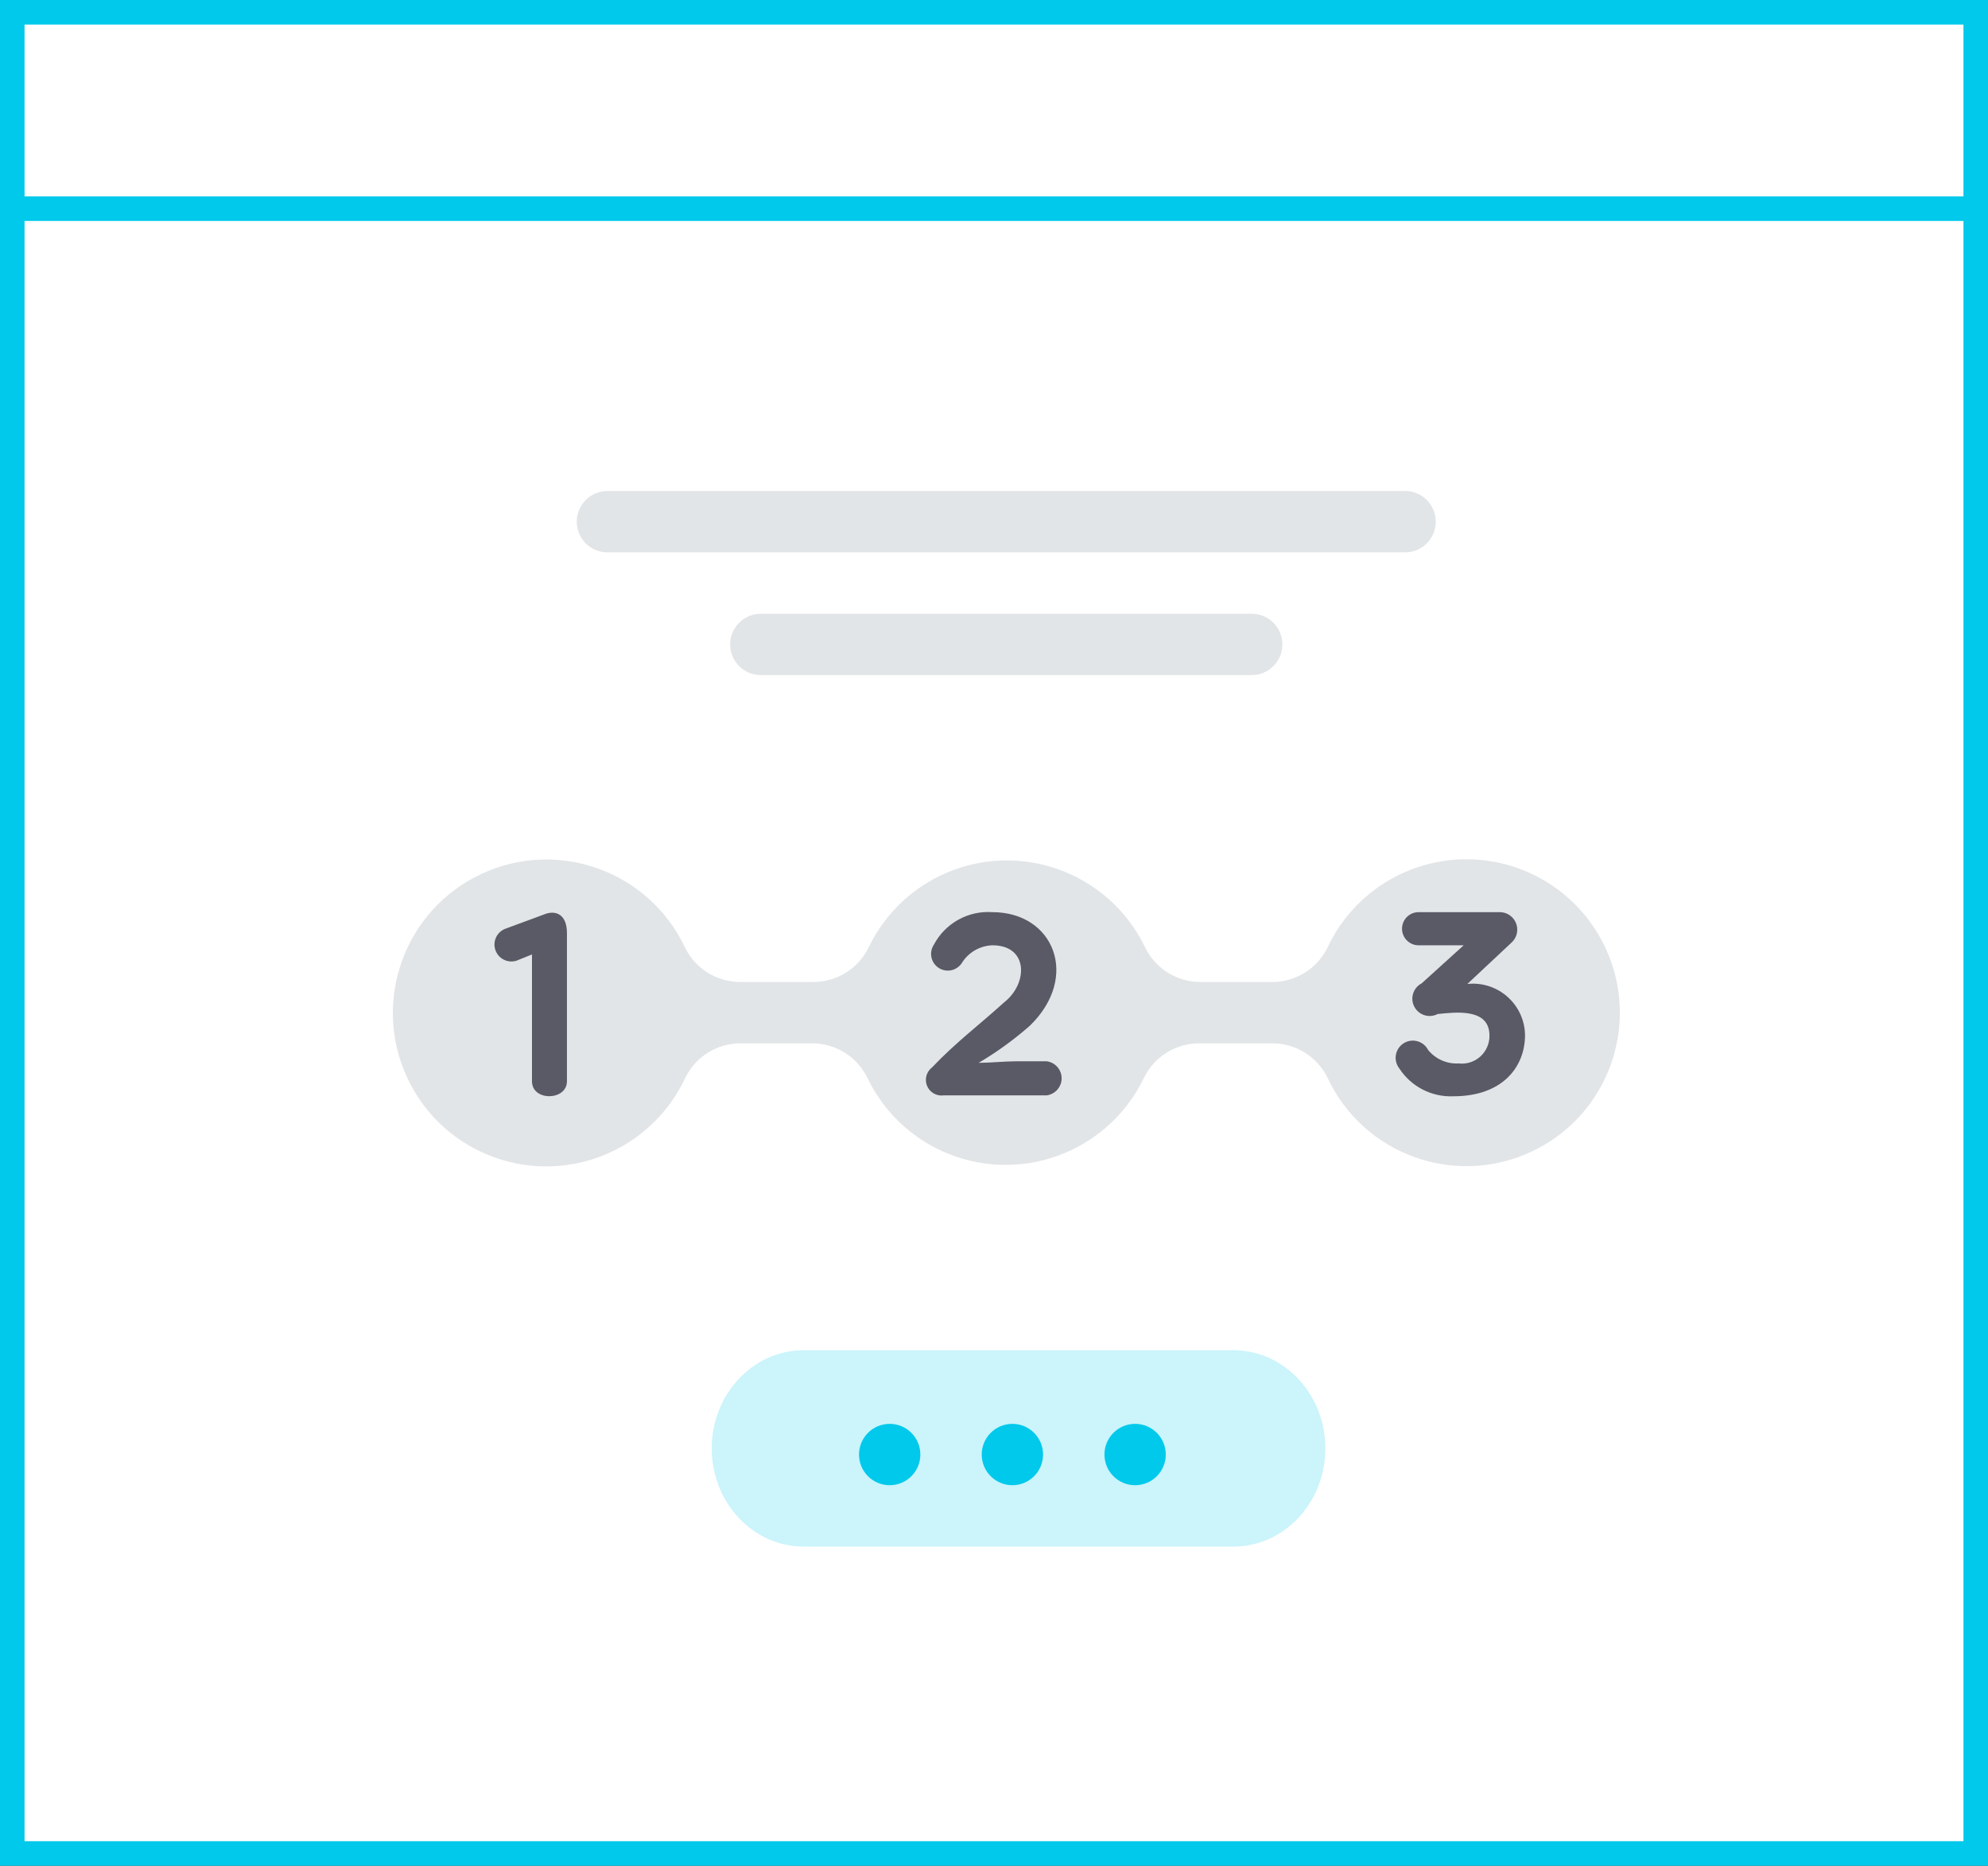 <?xml version="1.0" encoding="UTF-8"?>
<svg width="81px" height="76px" viewBox="0 0 81 76" version="1.1" xmlns="http://www.w3.org/2000/svg" xmlns:xlink="http://www.w3.org/1999/xlink">
    <rect x="0" y="0" width="81" height="76" fill="#333333" stroke="none"/>
    <title>ico_customize</title>
    <g id="Page-1" stroke="none" stroke-width="1" fill="none" fill-rule="evenodd">
        <g id="Landing-Page" transform="translate(-320, -2085)">
            <g id="ico_customize" transform="translate(321, 2086)">
                <rect id="Rectangle-Copy-43" stroke="#00C9EB" fill="#FFFFFF" x="-0.5" y="-0.5" width="80" height="8"></rect>
                <rect id="Rectangle" stroke="#00C9EB" fill="#FFFFFF" x="-0.5" y="7.5" width="80" height="67"></rect>
                <g id="Group-22" transform="translate(15.006, 19)" fill-rule="nonzero">
                    <path d="M8.744,7.23865412e-14 L41.244,7.23865412e-14 C41.934,7.23865412e-14 42.494,0.56 42.494,1.25 L42.494,1.25 C42.494,1.94 41.934,2.5 41.244,2.5 L8.744,2.5 C8.053,2.5 7.494,1.94 7.494,1.25 L7.494,1.25 C7.494,0.56 8.053,7.23865412e-14 8.744,7.23865412e-14 Z" id="Path" fill="#E2E5E7"></path>
                    <path d="M14.994,5 L34.994,5 C35.684,5 36.244,5.56 36.244,6.25 L36.244,6.25 C36.244,6.94 35.684,7.5 34.994,7.5 L14.994,7.5 C14.303,7.5 13.743,6.94 13.743,6.25 L13.743,6.25 C13.744,5.56 14.303,5 14.994,5 Z" id="Path" fill="#E2E5E7"></path>
                    <path d="M44.844,15.1 C42.057,14.6 39.282,16.036 38.081,18.6 C37.662,19.454 36.795,19.997 35.844,20 L32.894,20 C31.932,19.997 31.057,19.443 30.644,18.575 C29.139,15.468 25.401,14.17 22.294,15.674 C21.028,16.287 20.006,17.309 19.394,18.575 C18.972,19.46 18.073,20.017 17.094,20 L14.144,20 C13.192,19.997 12.325,19.454 11.906,18.6 C10.436,15.477 6.712,14.137 3.589,15.608 C0.466,17.078 -0.873,20.802 0.597,23.925 C2.067,27.048 5.791,28.387 8.914,26.917 C10.229,26.298 11.287,25.24 11.906,23.925 C12.317,23.061 13.186,22.508 14.144,22.5 L17.094,22.5 C18.055,22.503 18.93,23.057 19.344,23.925 C20.848,27.032 24.586,28.33 27.693,26.826 C28.959,26.213 29.981,25.191 30.594,23.925 C31.015,23.04 31.914,22.483 32.894,22.5 L35.844,22.5 C36.805,22.503 37.68,23.057 38.094,23.925 C39.569,27.045 43.296,28.378 46.416,26.902 C49.536,25.426 50.869,21.7 49.393,18.58 C48.529,16.752 46.834,15.456 44.844,15.1 Z" id="Path" fill="#E2E5E7"></path>
                    <path d="M24.906,20.831 C25.894,20.056 25.894,18.506 24.431,18.506 C23.919,18.523 23.449,18.795 23.181,19.231 C22.974,19.545 22.551,19.632 22.237,19.425 C21.923,19.218 21.836,18.795 22.044,18.481 C22.507,17.606 23.443,17.086 24.431,17.156 C26.931,17.156 28.006,19.794 25.956,21.781 C25.309,22.35 24.61,22.856 23.869,23.294 C24.344,23.294 24.919,23.231 25.394,23.231 L26.644,23.231 C27.027,23.283 27.295,23.635 27.244,24.018 C27.202,24.331 26.956,24.577 26.644,24.619 L22.444,24.619 C22.095,24.667 21.773,24.423 21.725,24.075 C21.694,23.847 21.787,23.621 21.969,23.481 C22.944,22.456 23.856,21.781 24.906,20.831 Z" id="Path" fill="#595A66"></path>
                    <path d="M43.631,18.506 L41.794,18.506 C41.421,18.506 41.119,18.204 41.119,17.831 C41.119,17.458 41.421,17.156 41.794,17.156 L45.094,17.156 C45.487,17.152 45.809,17.468 45.813,17.861 C45.816,18.07 45.726,18.269 45.569,18.406 L43.781,20.081 C44.948,19.957 45.995,20.802 46.119,21.969 C46.126,22.031 46.13,22.094 46.131,22.156 C46.131,23.481 45.193,24.656 43.218,24.656 C42.331,24.697 41.489,24.264 41.006,23.519 C40.769,23.214 40.824,22.774 41.129,22.536 C41.434,22.299 41.874,22.354 42.111,22.659 C42.138,22.693 42.161,22.73 42.181,22.769 C42.485,23.142 42.95,23.347 43.431,23.319 C44.049,23.388 44.605,22.943 44.674,22.326 C44.68,22.278 44.682,22.23 44.681,22.181 C44.681,21.056 43.306,21.231 42.569,21.306 C42.224,21.486 41.798,21.351 41.619,21.006 C41.439,20.661 41.574,20.236 41.919,20.056 L41.919,20.056 L43.631,18.506 Z" id="Path" fill="#595A66"></path>
                    <path d="M5.694,18.869 L5.044,19.131 C4.681,19.249 4.292,19.05 4.175,18.688 C4.057,18.325 4.256,17.936 4.619,17.819 L4.619,17.819 L6.144,17.256 C6.644,17.044 7.094,17.256 7.094,18.006 L7.094,24.044 C7.094,24.844 5.669,24.869 5.669,24.044 L5.669,18.869 L5.694,18.869 L5.694,18.869 L5.694,18.869 Z" id="Path" fill="#595A66"></path>
                    <path d="M16.744,35 L34.244,35 C36.314,35 37.994,36.791 37.994,39 L37.994,39 C37.994,41.209 36.315,43 34.244,43 L16.744,43 C14.673,43 12.994,41.209 12.994,39 L12.994,39 C12.994,36.791 14.672,35 16.744,35 Z" id="Path" fill="#00C9EB" opacity="0.205"></path>
                    <path d="M25.244,38 C25.934,38 26.493,38.56 26.493,39.25 C26.493,39.94 25.934,40.499 25.244,40.499 C24.553,40.499 23.994,39.94 23.994,39.25 C23.994,38.56 24.553,38 25.244,38 Z M30.244,38 C30.934,38 31.493,38.56 31.493,39.25 C31.493,39.94 30.934,40.499 30.244,40.499 C29.553,40.499 28.994,39.94 28.994,39.25 C28.994,38.56 29.553,38 30.244,38 Z M20.244,38 C20.934,38 21.493,38.56 21.493,39.25 C21.493,39.94 20.934,40.499 20.244,40.499 C19.553,40.499 18.994,39.94 18.994,39.25 C18.994,38.56 19.553,38 20.244,38 Z" id="Combined-Shape" fill="#00C9EB"></path>
                </g>
            </g>
        </g>
    </g>
</svg>